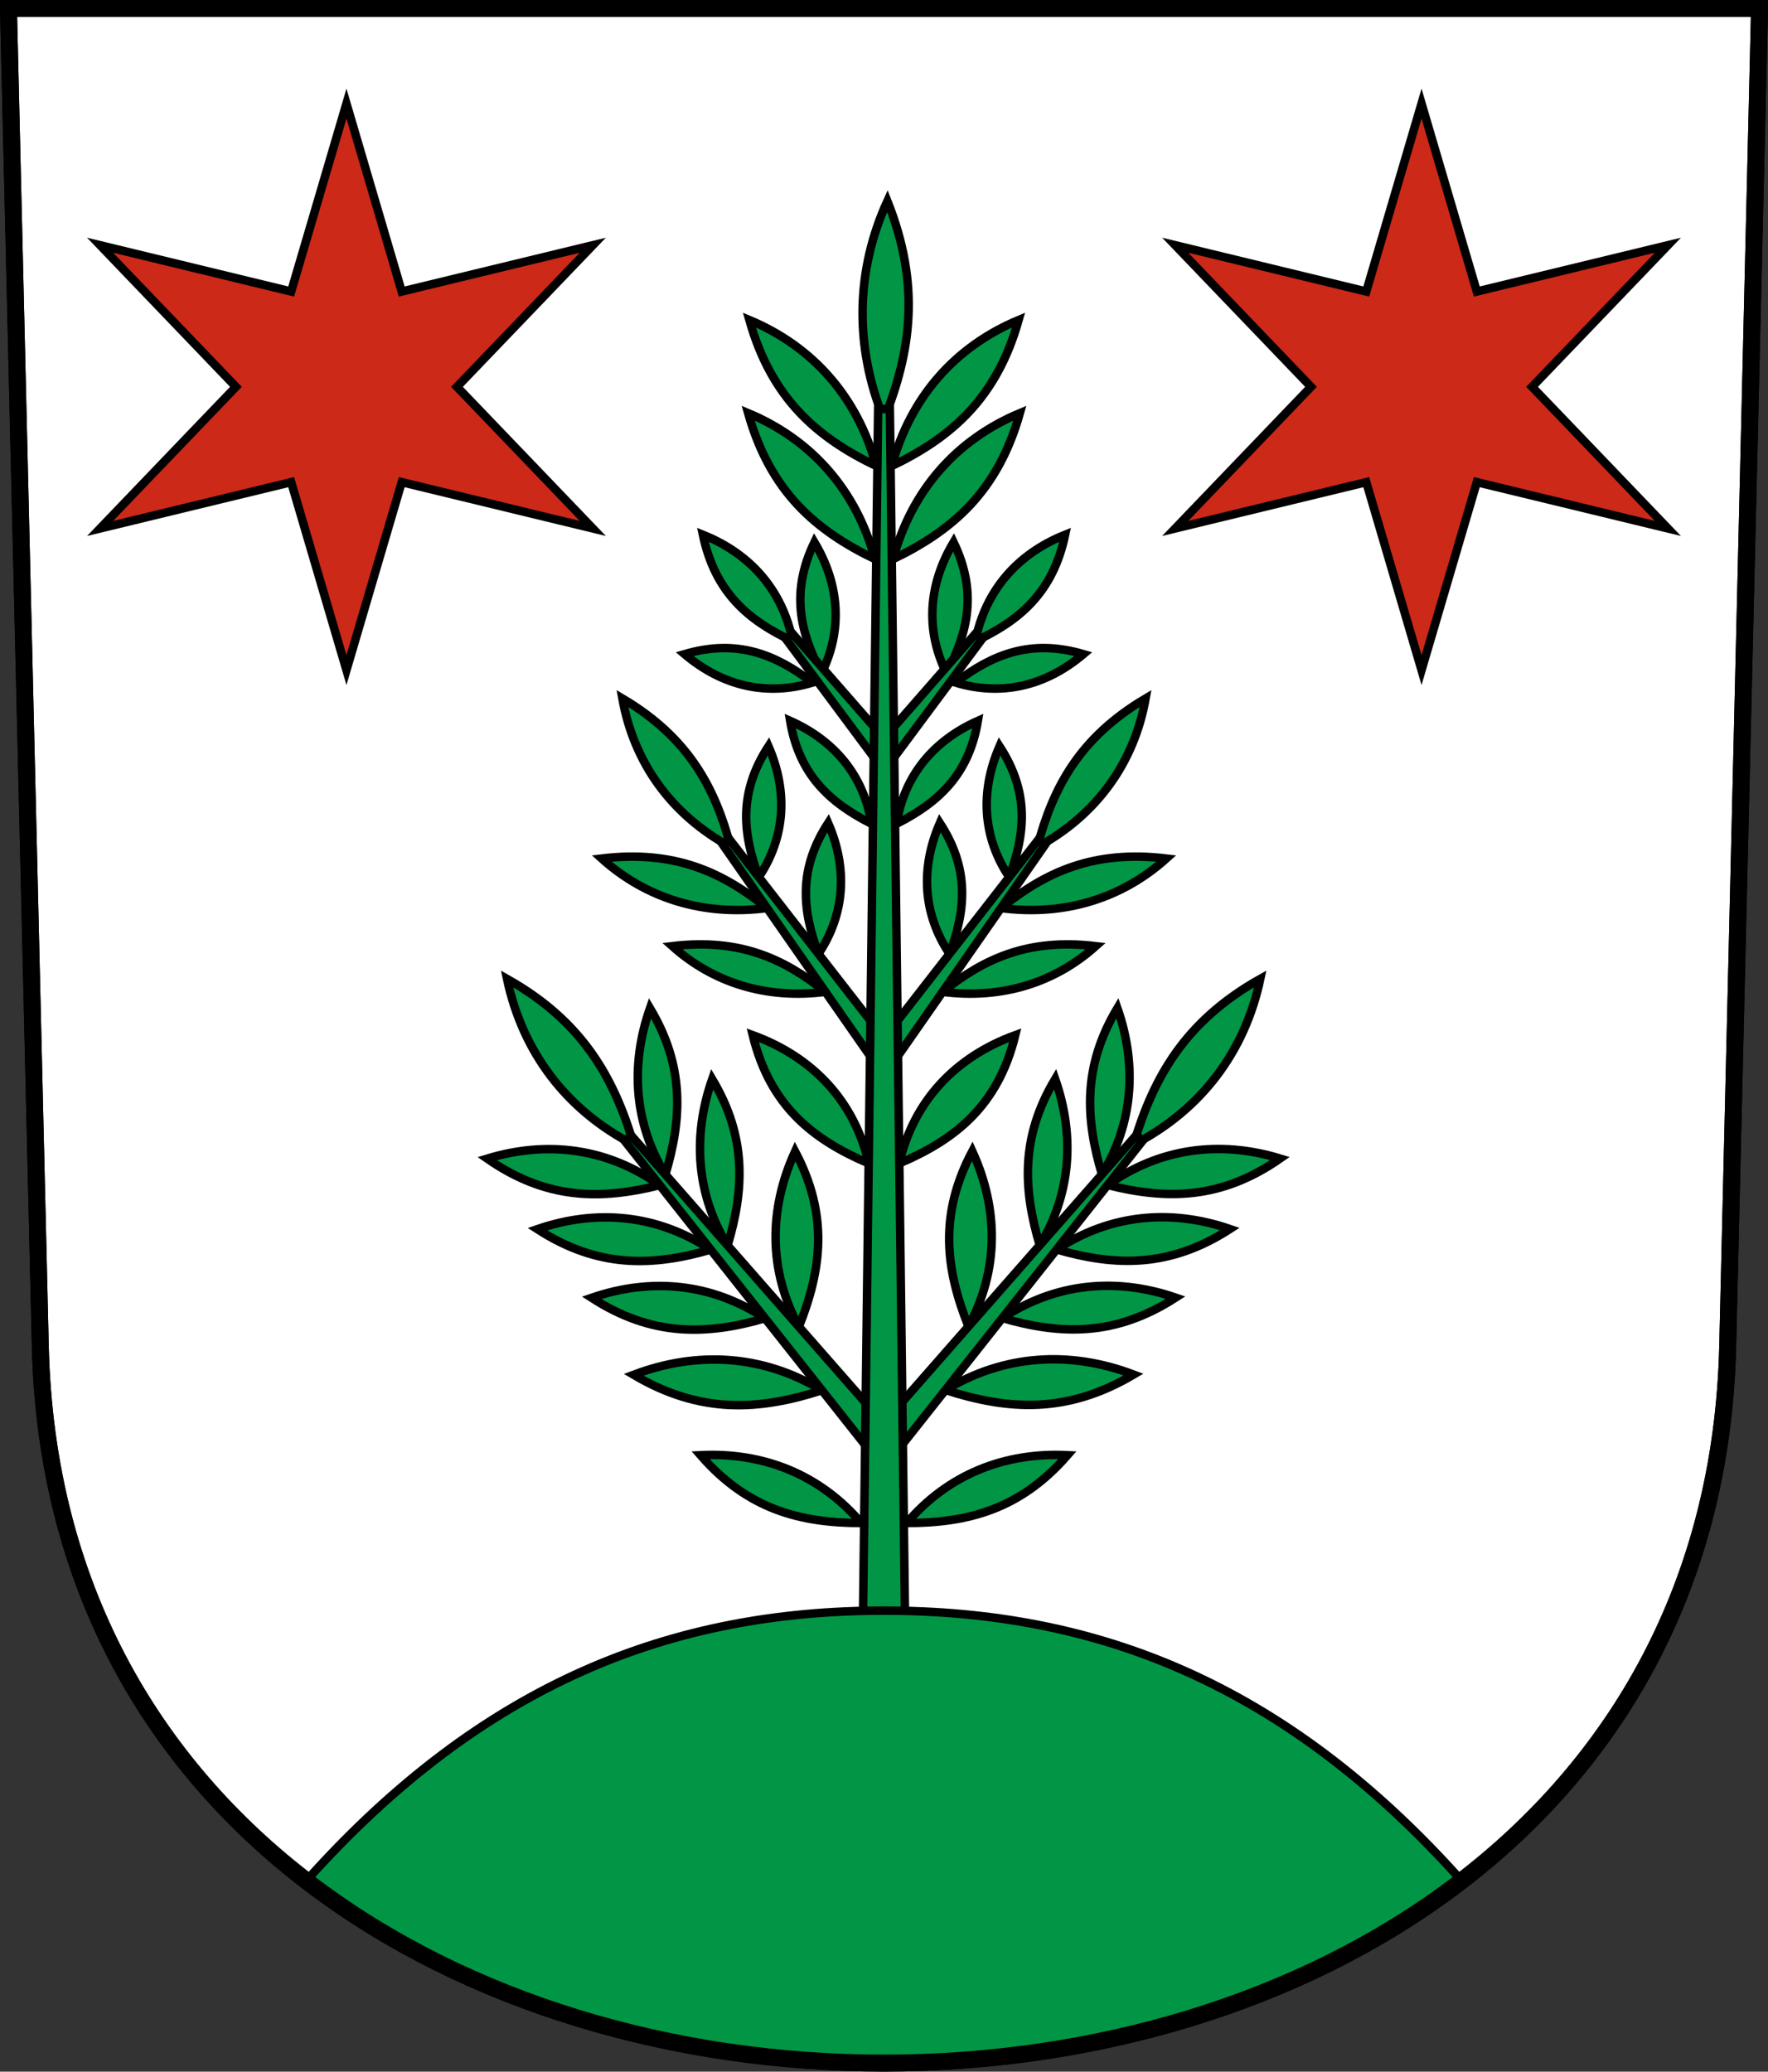 <?xml version="1.0" encoding="UTF-8" standalone="no"?>
<!-- Created with Inkscape (http://www.inkscape.org/) -->
<svg xmlns:dc="http://purl.org/dc/elements/1.1/" xmlns:cc="http://creativecommons.org/ns#" xmlns:rdf="http://www.w3.org/1999/02/22-rdf-syntax-ns#" xmlns:svg="http://www.w3.org/2000/svg" xmlns="http://www.w3.org/2000/svg" xmlns:sodipodi="http://sodipodi.sourceforge.net/DTD/sodipodi-0.dtd" xmlns:inkscape="http://www.inkscape.org/namespaces/inkscape" version="1.0" width="208.86" height="244.66" id="svg2780" inkscape:version="0.92.4 (5da689c313, 2019-01-14)" sodipodi:docname="Himmelried-blazon.svg">
  <rect width="100%" height="100%" fill="#333333" stroke="none"/>
  <sodipodi:namedview pagecolor="#ffffff" bordercolor="#666666" borderopacity="1" objecttolerance="10" gridtolerance="10" guidetolerance="10" inkscape:pageopacity="0" inkscape:pageshadow="2" inkscape:window-width="3259" inkscape:window-height="1417" id="namedview25" showgrid="false" inkscape:zoom="1" inkscape:cx="-541.24014" inkscape:cy="54.352801" inkscape:window-x="-8" inkscape:window-y="-8" inkscape:window-maximized="1" inkscape:current-layer="svg2780" inkscape:measure-start="104.255,149.787" inkscape:measure-end="104.255,126.383" showguides="false" inkscape:object-paths="true" inkscape:snap-intersection-paths="true" inkscape:snap-global="true">
    <sodipodi:guide position="104.43,205.106" orientation="25.957,0" id="guide7901" inkscape:locked="false"/>
  </sodipodi:namedview>
  <defs id="defs2782"/>
  <path inkscape:connector-curvature="0" style="fill:#ffffff;fill-opacity:1;fill-rule:evenodd;stroke:#000000;stroke-width:2;stroke-linecap:butt;stroke-miterlimit:4;stroke-dashoffset:0;stroke-opacity:1" id="path4212" d="m 1,1 3.761,158.003 c 2.686,112.859 196.652,112.859 199.338,0 L 207.86,1 Z"/>
  <path id="path12065-0-54-1-0" style="fill:#cc2918;fill-opacity:1;fill-rule:evenodd;stroke:#000000;stroke-width:1px;stroke-linecap:butt;stroke-linejoin:miter;stroke-opacity:1" d="m 138.831,62.409 16.043,-16.724 -16.043,-16.724 22.572,5.467 6.529,-22.191 6.529,22.191 22.572,-5.467 -16.043,16.724 16.043,16.724 -22.572,-5.467 -6.529,22.191 -6.529,-22.191 z" inkscape:connector-curvature="0" sodipodi:nodetypes="ccccccccccccc"/>
  <path style="opacity:1;fill:#009645;fill-opacity:1;stroke:#000000;stroke-width:1;stroke-miterlimit:8;stroke-dasharray:none;stroke-dashoffset:4.58;stroke-opacity:1" d="m 105.92,97.29 c 0.869,-5.613 4.291,-9.799 9.6,-12.157 -1.069,6.39 -4.671,9.637 -9.6,12.157 z" id="path23899-4" inkscape:connector-curvature="0" sodipodi:nodetypes="ccc"/>
  <path style="opacity:1;fill:#009645;fill-opacity:1;stroke:#000000;stroke-width:1;stroke-miterlimit:8;stroke-dasharray:none;stroke-dashoffset:4.58;stroke-opacity:1" d="m 106.22,137.409 c 1.709,-7.352 6.584,-12.56 13.718,-15.159 -2.049,8.363 -7.059,12.309 -13.718,15.159 z" id="path23899-4-2" inkscape:connector-curvature="0" sodipodi:nodetypes="ccc"/>
  <path style="opacity:1;fill:#009645;fill-opacity:1;stroke:#000000;stroke-width:1;stroke-miterlimit:8;stroke-dasharray:none;stroke-dashoffset:4.58;stroke-opacity:1" d="m 107.109,179.872 c 4.841,-5.693 11.51,-8.388 18.996,-8.015 -5.599,6.437 -11.817,7.998 -18.996,8.015 z" id="path23899-1-3-0-7" inkscape:connector-curvature="0" sodipodi:nodetypes="ccc"/>
  <path style="opacity:1;fill:#009645;fill-opacity:1;stroke:#000000;stroke-width:1;stroke-miterlimit:8;stroke-dasharray:none;stroke-dashoffset:4.58;stroke-opacity:1" d="m 105.499,66.035 c 2.223,-8.2 7.535,-14.129 14.982,-17.244 -2.636,9.33 -8.004,13.866 -14.982,17.244 z" id="path23899-1-3-0-8-2" inkscape:connector-curvature="0" sodipodi:nodetypes="ccc"/>
  <path style="opacity:1;fill:#009645;fill-opacity:1;stroke:#000000;stroke-width:1;stroke-miterlimit:8;stroke-dasharray:none;stroke-dashoffset:4.58;stroke-opacity:1" d="m 105.352,55.038 c 2.223,-8.2 7.535,-14.129 14.982,-17.244 -2.636,9.33 -8.004,13.866 -14.982,17.244 z" id="path23899-1-3-0-8-2-9" inkscape:connector-curvature="0" sodipodi:nodetypes="ccc"/>
  <path id="path12065-0-54-1-0-6" style="fill:#cc2918;fill-opacity:1;fill-rule:evenodd;stroke:#000000;stroke-width:1px;stroke-linecap:butt;stroke-linejoin:miter;stroke-opacity:1" d="M 70.029,62.409 53.986,45.685 70.029,28.961 47.457,34.428 40.928,12.237 34.398,34.428 11.826,28.961 27.869,45.685 11.826,62.409 34.398,56.942 40.928,79.133 47.457,56.942 Z" inkscape:connector-curvature="0" sodipodi:nodetypes="ccccccccccccc"/>
  <path style="opacity:1;fill:#009645;fill-opacity:1;stroke:#000000;stroke-width:1;stroke-miterlimit:8;stroke-dasharray:none;stroke-dashoffset:4.58;stroke-opacity:1" d="m 101.752,179.872 c -4.841,-5.693 -11.51,-8.388 -18.996,-8.015 5.599,6.437 11.817,7.998 18.996,8.015 z" id="path23899-1-3-0-7-9" inkscape:connector-curvature="0" sodipodi:nodetypes="ccc"/>
  <g id="g24371" transform="rotate(5.35,130.166,174.526)">
    <path sodipodi:nodetypes="ccc" inkscape:connector-curvature="0" id="path23899-1-0-5-0-7" d="m 130.217,135.012 c 7.571,-4.819 12.069,-12.136 13.091,-20.899 -8.373,5.789 -11.481,12.726 -13.091,20.899 z" style="opacity:1;fill:#009645;fill-opacity:1;stroke:#000000;stroke-width:1;stroke-miterlimit:8;stroke-dasharray:none;stroke-dashoffset:4.58;stroke-opacity:1"/>
    <path sodipodi:nodetypes="ccc" inkscape:connector-curvature="0" id="path23899-1-3" d="m 112.806,158.205 c 2.945,-6.868 2.319,-14.066 -1.474,-20.65 -3.272,7.879 -1.823,14.17 1.474,20.65 z" style="opacity:1;fill:#009645;fill-opacity:1;stroke:#000000;stroke-width:1;stroke-miterlimit:8;stroke-dasharray:none;stroke-dashoffset:4.58;stroke-opacity:1"/>
    <path sodipodi:nodetypes="ccc" inkscape:connector-curvature="0" id="path23899-1-3-1" d="m 120.296,147.868 c 3.094,-6.295 2.988,-13.177 -0.011,-19.719 -3.453,7.23 -2.548,13.314 0.011,19.719 z" style="opacity:1;fill:#009645;fill-opacity:1;stroke:#000000;stroke-width:1;stroke-miterlimit:8;stroke-dasharray:none;stroke-dashoffset:4.58;stroke-opacity:1"/>
    <path sodipodi:nodetypes="ccc" inkscape:connector-curvature="0" id="path23899-1-3-0" d="m 110.797,165.928 c 6.473,-4.803 14.157,-6.044 21.968,-3.889 -7.451,5.402 -14.387,5.564 -21.968,3.889 z" style="opacity:1;fill:#009645;fill-opacity:1;stroke:#000000;stroke-width:1;stroke-miterlimit:8;stroke-dasharray:none;stroke-dashoffset:4.58;stroke-opacity:1"/>
    <path sodipodi:nodetypes="ccc" inkscape:connector-curvature="0" id="path23899-1-3-0-9" d="m 116.699,156.843 c 5.821,-4.686 12.877,-6.083 20.161,-4.315 -6.705,5.275 -13.106,5.643 -20.161,4.315 z" style="opacity:1;fill:#009645;fill-opacity:1;stroke:#000000;stroke-width:1;stroke-miterlimit:8;stroke-dasharray:none;stroke-dashoffset:4.58;stroke-opacity:1"/>
    <path sodipodi:nodetypes="ccc" inkscape:connector-curvature="0" id="path23899-1-3-0-8" d="m 122.328,148.179 c 5.821,-4.686 12.877,-6.083 20.161,-4.315 -6.705,5.275 -13.106,5.643 -20.161,4.315 z" style="opacity:1;fill:#009645;fill-opacity:1;stroke:#000000;stroke-width:1;stroke-miterlimit:8;stroke-dasharray:none;stroke-dashoffset:4.58;stroke-opacity:1"/>
    <path sodipodi:nodetypes="ccc" inkscape:connector-curvature="0" id="path23899-1-3-0-4" d="m 127.614,140.041 c 5.654,-4.887 12.656,-6.531 19.998,-5.018 -6.516,5.506 -12.9,6.098 -19.998,5.018 z" style="opacity:1;fill:#009645;fill-opacity:1;stroke:#000000;stroke-width:1;stroke-miterlimit:8;stroke-dasharray:none;stroke-dashoffset:4.58;stroke-opacity:1"/>
    <path sodipodi:nodetypes="ccc" inkscape:connector-curvature="0" id="path23899-1-3-1-8" d="m 126.832,138.847 c 3.094,-6.295 2.988,-13.177 -0.011,-19.719 -3.453,7.23 -2.548,13.314 0.011,19.719 z" style="opacity:1;fill:#009645;fill-opacity:1;stroke:#000000;stroke-width:1;stroke-miterlimit:8;stroke-dasharray:none;stroke-dashoffset:4.58;stroke-opacity:1"/>
    <path sodipodi:nodetypes="ccccc" inkscape:connector-curvature="0" id="path23897-6-1" d="m 104.43,169.765 26.037,-35.934 0.751,0.663 -26.788,41.235 z" style="opacity:1;fill:#009645;fill-opacity:1;stroke:#000000;stroke-width:1;stroke-miterlimit:8;stroke-dasharray:none;stroke-dashoffset:4.58;stroke-opacity:1"/>
  </g>
  <g id="g24379" transform="translate(0,1.625)">
    <path sodipodi:nodetypes="ccc" inkscape:connector-curvature="0" id="path23899-1" d="m 119.223,101.958 c -3.153,-4.724 -3.461,-10.122 -1.144,-15.448 3.532,5.431 3.073,10.259 1.144,15.448 z" style="opacity:1;fill:#009645;fill-opacity:1;stroke:#000000;stroke-width:1;stroke-miterlimit:8;stroke-dasharray:none;stroke-dashoffset:4.58;stroke-opacity:1"/>
    <path sodipodi:nodetypes="ccc" inkscape:connector-curvature="0" id="path23899-1-0" d="m 112.173,111.023 c -3.153,-4.724 -3.461,-10.122 -1.144,-15.448 3.532,5.431 3.073,10.259 1.144,15.448 z" style="opacity:1;fill:#009645;fill-opacity:1;stroke:#000000;stroke-width:1;stroke-miterlimit:8;stroke-dasharray:none;stroke-dashoffset:4.58;stroke-opacity:1"/>
    <path sodipodi:nodetypes="ccc" inkscape:connector-curvature="0" id="path23899-1-0-5" d="m 118.245,105.618 c 7.545,0.975 14.321,-1.161 19.537,-5.853 -8.623,-1.028 -14.271,1.606 -19.537,5.853 z" style="opacity:1;fill:#009645;fill-opacity:1;stroke:#000000;stroke-width:1;stroke-miterlimit:8;stroke-dasharray:none;stroke-dashoffset:4.58;stroke-opacity:1"/>
    <path sodipodi:nodetypes="ccc" inkscape:connector-curvature="0" id="path23899-1-0-5-2" d="m 111.351,115.51 c 6.986,0.899 13.26,-1.07 18.09,-5.397 -7.984,-0.948 -13.214,1.481 -18.09,5.397 z" style="opacity:1;fill:#009645;fill-opacity:1;stroke:#000000;stroke-width:1;stroke-miterlimit:8;stroke-dasharray:none;stroke-dashoffset:4.58;stroke-opacity:1"/>
    <path sodipodi:nodetypes="ccc" inkscape:connector-curvature="0" id="path23899-1-0-5-0" d="m 122.532,98.424 c 7.04,-3.814 11.446,-9.967 12.804,-17.561 -7.809,4.619 -10.948,10.512 -12.804,17.561 z" style="opacity:1;fill:#009645;fill-opacity:1;stroke:#000000;stroke-width:1;stroke-miterlimit:8;stroke-dasharray:none;stroke-dashoffset:4.58;stroke-opacity:1"/>
    <path sodipodi:nodetypes="ccccc" inkscape:connector-curvature="0" id="path23897-6" d="m 104.43,120.977 18.253,-23.467 0.751,0.663 -19.004,27.268 z" style="opacity:1;fill:#009645;fill-opacity:1;stroke:#000000;stroke-width:1;stroke-miterlimit:8;stroke-dasharray:none;stroke-dashoffset:4.58;stroke-opacity:1"/>
  </g>
  <g id="g24385">
    <path sodipodi:nodetypes="ccc" inkscape:connector-curvature="0" id="path23899-6" d="m 115.212,75.731 c 1.187,-5.991 4.963,-10.316 10.615,-12.578 -1.434,6.816 -5.35,10.122 -10.615,12.578 z" style="opacity:1;fill:#009645;fill-opacity:1;stroke:#000000;stroke-width:1;stroke-miterlimit:8;stroke-dasharray:none;stroke-dashoffset:4.58;stroke-opacity:1"/>
    <path sodipodi:nodetypes="ccc" inkscape:connector-curvature="0" id="path23899" d="m 111.811,79.506 c -2.524,-5.088 -2.139,-10.481 0.84,-15.468 2.809,5.838 1.737,10.568 -0.84,15.468 z" style="opacity:1;fill:#009645;fill-opacity:1;stroke:#000000;stroke-width:1;stroke-miterlimit:8;stroke-dasharray:none;stroke-dashoffset:4.58;stroke-opacity:1"/>
    <path sodipodi:nodetypes="ccc" inkscape:connector-curvature="0" id="path23899-0" d="m 112.866,80.608 c 5.432,1.659 10.69,0.399 15.123,-3.355 -6.219,-1.817 -10.709,0.013 -15.123,3.355 z" style="opacity:1;fill:#009645;fill-opacity:1;stroke:#000000;stroke-width:1;stroke-miterlimit:8;stroke-dasharray:none;stroke-dashoffset:4.58;stroke-opacity:1"/>
    <path sodipodi:nodetypes="ccccc" inkscape:connector-curvature="0" id="path23897" d="m 104.43,87.196 10.784,-12.33 0.751,0.663 -11.535,15.521 z" style="opacity:1;fill:#009645;fill-opacity:1;stroke:#000000;stroke-width:1;stroke-miterlimit:8;stroke-dasharray:none;stroke-dashoffset:4.58;stroke-opacity:1"/>
  </g>
  <path style="opacity:1;fill:#009645;fill-opacity:1;stroke:#000000;stroke-width:1;stroke-miterlimit:8;stroke-dasharray:none;stroke-dashoffset:4.58;stroke-opacity:1" d="m 104.43,49.538 c -3.565,-8.709 -3.305,-17.695 0.399,-25.794 3.976,9.986 2.777,17.808 -0.399,25.794 z" id="path23899-1-3-0-8-2-7" inkscape:connector-curvature="0" sodipodi:nodetypes="ccc"/>
  <path style="opacity:1;fill:#009645;fill-opacity:1;stroke:#000000;stroke-width:1;stroke-miterlimit:8;stroke-dasharray:none;stroke-dashoffset:4.58;stroke-opacity:1" d="m 102.941,97.29 c -0.869,-5.613 -4.291,-9.799 -9.6,-12.157 1.069,6.39 4.671,9.637 9.6,12.157 z" id="path23899-4-4" inkscape:connector-curvature="0" sodipodi:nodetypes="ccc"/>
  <path style="opacity:1;fill:#009645;fill-opacity:1;stroke:#000000;stroke-width:1;stroke-miterlimit:8;stroke-dasharray:none;stroke-dashoffset:4.58;stroke-opacity:1" d="m 102.64,137.409 c -1.709,-7.352 -6.584,-12.56 -13.718,-15.159 2.049,8.363 7.059,12.309 13.718,15.159 z" id="path23899-4-2-5" inkscape:connector-curvature="0" sodipodi:nodetypes="ccc"/>
  <path style="opacity:1;fill:#009645;fill-opacity:1;stroke:#000000;stroke-width:1;stroke-miterlimit:8;stroke-dasharray:none;stroke-dashoffset:4.58;stroke-opacity:1" d="m 103.361,66.035 c -2.223,-8.2 -7.535,-14.129 -14.982,-17.244 2.636,9.33 8.004,13.866 14.982,17.244 z" id="path23899-1-3-0-8-2-5" inkscape:connector-curvature="0" sodipodi:nodetypes="ccc"/>
  <path style="opacity:1;fill:#009645;fill-opacity:1;stroke:#000000;stroke-width:1;stroke-miterlimit:8;stroke-dasharray:none;stroke-dashoffset:4.58;stroke-opacity:1" d="m 103.508,55.038 c -2.223,-8.2 -7.535,-14.129 -14.982,-17.244 2.636,9.33 8.004,13.866 14.982,17.244 z" id="path23899-1-3-0-8-2-9-1" inkscape:connector-curvature="0" sodipodi:nodetypes="ccc"/>
  <g id="g24371-1" transform="matrix(-0.996,0.093,0.093,0.996,192.02,-11.377)">
    <path sodipodi:nodetypes="ccc" inkscape:connector-curvature="0" id="path23899-1-0-5-0-7-4" d="m 130.217,135.012 c 7.571,-4.819 12.069,-12.136 13.091,-20.899 -8.373,5.789 -11.481,12.726 -13.091,20.899 z" style="opacity:1;fill:#009645;fill-opacity:1;stroke:#000000;stroke-width:1;stroke-miterlimit:8;stroke-dasharray:none;stroke-dashoffset:4.58;stroke-opacity:1"/>
    <path sodipodi:nodetypes="ccc" inkscape:connector-curvature="0" id="path23899-1-3-7" d="m 112.806,158.205 c 2.945,-6.868 2.319,-14.066 -1.474,-20.65 -3.272,7.879 -1.823,14.17 1.474,20.65 z" style="opacity:1;fill:#009645;fill-opacity:1;stroke:#000000;stroke-width:1;stroke-miterlimit:8;stroke-dasharray:none;stroke-dashoffset:4.58;stroke-opacity:1"/>
    <path sodipodi:nodetypes="ccc" inkscape:connector-curvature="0" id="path23899-1-3-1-9" d="m 120.296,147.868 c 3.094,-6.295 2.988,-13.177 -0.011,-19.719 -3.453,7.23 -2.548,13.314 0.011,19.719 z" style="opacity:1;fill:#009645;fill-opacity:1;stroke:#000000;stroke-width:1;stroke-miterlimit:8;stroke-dasharray:none;stroke-dashoffset:4.58;stroke-opacity:1"/>
    <path sodipodi:nodetypes="ccc" inkscape:connector-curvature="0" id="path23899-1-3-0-1" d="m 110.797,165.928 c 6.473,-4.803 14.157,-6.044 21.968,-3.889 -7.451,5.402 -14.387,5.564 -21.968,3.889 z" style="opacity:1;fill:#009645;fill-opacity:1;stroke:#000000;stroke-width:1;stroke-miterlimit:8;stroke-dasharray:none;stroke-dashoffset:4.58;stroke-opacity:1"/>
    <path sodipodi:nodetypes="ccc" inkscape:connector-curvature="0" id="path23899-1-3-0-9-2" d="m 116.699,156.843 c 5.821,-4.686 12.877,-6.083 20.161,-4.315 -6.705,5.275 -13.106,5.643 -20.161,4.315 z" style="opacity:1;fill:#009645;fill-opacity:1;stroke:#000000;stroke-width:1;stroke-miterlimit:8;stroke-dasharray:none;stroke-dashoffset:4.58;stroke-opacity:1"/>
    <path sodipodi:nodetypes="ccc" inkscape:connector-curvature="0" id="path23899-1-3-0-8-24" d="m 122.328,148.179 c 5.821,-4.686 12.877,-6.083 20.161,-4.315 -6.705,5.275 -13.106,5.643 -20.161,4.315 z" style="opacity:1;fill:#009645;fill-opacity:1;stroke:#000000;stroke-width:1;stroke-miterlimit:8;stroke-dasharray:none;stroke-dashoffset:4.58;stroke-opacity:1"/>
    <path sodipodi:nodetypes="ccc" inkscape:connector-curvature="0" id="path23899-1-3-0-4-2" d="m 127.614,140.041 c 5.654,-4.887 12.656,-6.531 19.998,-5.018 -6.516,5.506 -12.9,6.098 -19.998,5.018 z" style="opacity:1;fill:#009645;fill-opacity:1;stroke:#000000;stroke-width:1;stroke-miterlimit:8;stroke-dasharray:none;stroke-dashoffset:4.58;stroke-opacity:1"/>
    <path sodipodi:nodetypes="ccc" inkscape:connector-curvature="0" id="path23899-1-3-1-8-9" d="m 126.832,138.847 c 3.094,-6.295 2.988,-13.177 -0.011,-19.719 -3.453,7.23 -2.548,13.314 0.011,19.719 z" style="opacity:1;fill:#009645;fill-opacity:1;stroke:#000000;stroke-width:1;stroke-miterlimit:8;stroke-dasharray:none;stroke-dashoffset:4.58;stroke-opacity:1"/>
    <path sodipodi:nodetypes="ccccc" inkscape:connector-curvature="0" id="path23897-6-1-2" d="m 104.43,169.765 26.037,-35.934 0.751,0.663 -26.788,41.235 z" style="opacity:1;fill:#009645;fill-opacity:1;stroke:#000000;stroke-width:1;stroke-miterlimit:8;stroke-dasharray:none;stroke-dashoffset:4.58;stroke-opacity:1"/>
  </g>
  <g transform="matrix(-1,0,0,1,208.86,1.625)" id="g24379-9">
    <path sodipodi:nodetypes="ccc" inkscape:connector-curvature="0" id="path23899-1-9" d="m 119.223,101.958 c -3.153,-4.724 -3.461,-10.122 -1.144,-15.448 3.532,5.431 3.073,10.259 1.144,15.448 z" style="opacity:1;fill:#009645;fill-opacity:1;stroke:#000000;stroke-width:1;stroke-miterlimit:8;stroke-dasharray:none;stroke-dashoffset:4.58;stroke-opacity:1"/>
    <path sodipodi:nodetypes="ccc" inkscape:connector-curvature="0" id="path23899-1-0-0" d="m 112.173,111.023 c -3.153,-4.724 -3.461,-10.122 -1.144,-15.448 3.532,5.431 3.073,10.259 1.144,15.448 z" style="opacity:1;fill:#009645;fill-opacity:1;stroke:#000000;stroke-width:1;stroke-miterlimit:8;stroke-dasharray:none;stroke-dashoffset:4.58;stroke-opacity:1"/>
    <path sodipodi:nodetypes="ccc" inkscape:connector-curvature="0" id="path23899-1-0-5-8" d="m 118.245,105.618 c 7.545,0.975 14.321,-1.161 19.537,-5.853 -8.623,-1.028 -14.271,1.606 -19.537,5.853 z" style="opacity:1;fill:#009645;fill-opacity:1;stroke:#000000;stroke-width:1;stroke-miterlimit:8;stroke-dasharray:none;stroke-dashoffset:4.58;stroke-opacity:1"/>
    <path sodipodi:nodetypes="ccc" inkscape:connector-curvature="0" id="path23899-1-0-5-2-9" d="m 111.351,115.51 c 6.986,0.899 13.26,-1.07 18.09,-5.397 -7.984,-0.948 -13.214,1.481 -18.09,5.397 z" style="opacity:1;fill:#009645;fill-opacity:1;stroke:#000000;stroke-width:1;stroke-miterlimit:8;stroke-dasharray:none;stroke-dashoffset:4.58;stroke-opacity:1"/>
    <path sodipodi:nodetypes="ccc" inkscape:connector-curvature="0" id="path23899-1-0-5-0-9" d="m 122.532,98.424 c 7.04,-3.814 11.446,-9.967 12.804,-17.561 -7.809,4.619 -10.948,10.512 -12.804,17.561 z" style="opacity:1;fill:#009645;fill-opacity:1;stroke:#000000;stroke-width:1;stroke-miterlimit:8;stroke-dasharray:none;stroke-dashoffset:4.58;stroke-opacity:1"/>
    <path sodipodi:nodetypes="ccccc" inkscape:connector-curvature="0" id="path23897-6-0" d="m 104.43,120.977 18.253,-23.467 0.751,0.663 -19.004,27.268 z" style="opacity:1;fill:#009645;fill-opacity:1;stroke:#000000;stroke-width:1;stroke-miterlimit:8;stroke-dasharray:none;stroke-dashoffset:4.58;stroke-opacity:1"/>
  </g>
  <g transform="matrix(-1,0,0,1,208.86,8e-6)" id="g24385-5">
    <path sodipodi:nodetypes="ccc" inkscape:connector-curvature="0" id="path23899-6-5" d="m 115.212,75.731 c 1.187,-5.991 4.963,-10.316 10.615,-12.578 -1.434,6.816 -5.35,10.122 -10.615,12.578 z" style="opacity:1;fill:#009645;fill-opacity:1;stroke:#000000;stroke-width:1;stroke-miterlimit:8;stroke-dasharray:none;stroke-dashoffset:4.58;stroke-opacity:1"/>
    <path sodipodi:nodetypes="ccc" inkscape:connector-curvature="0" id="path23899-12" d="m 111.811,79.506 c -2.524,-5.088 -2.139,-10.481 0.84,-15.468 2.809,5.838 1.737,10.568 -0.84,15.468 z" style="opacity:1;fill:#009645;fill-opacity:1;stroke:#000000;stroke-width:1;stroke-miterlimit:8;stroke-dasharray:none;stroke-dashoffset:4.58;stroke-opacity:1"/>
    <path sodipodi:nodetypes="ccc" inkscape:connector-curvature="0" id="path23899-0-8" d="m 112.866,80.608 c 5.432,1.659 10.69,0.399 15.123,-3.355 -6.219,-1.817 -10.709,0.013 -15.123,3.355 z" style="opacity:1;fill:#009645;fill-opacity:1;stroke:#000000;stroke-width:1;stroke-miterlimit:8;stroke-dasharray:none;stroke-dashoffset:4.58;stroke-opacity:1"/>
    <path sodipodi:nodetypes="ccccc" inkscape:connector-curvature="0" id="path23897-9" d="m 104.43,87.196 10.784,-12.33 0.751,0.663 -11.535,15.521 z" style="opacity:1;fill:#009645;fill-opacity:1;stroke:#000000;stroke-width:1;stroke-miterlimit:8;stroke-dasharray:none;stroke-dashoffset:4.58;stroke-opacity:1"/>
  </g>
  <path id="path23880-6" style="opacity:1;fill:#009645;fill-opacity:1;stroke:#000000;stroke-width:1;stroke-miterlimit:8;stroke-dasharray:none;stroke-dashoffset:4.58;stroke-opacity:1" d="m 101.945,191.185 1.792,-142.88 0.693,-3e-6 0.693,-2e-6 1.792,142.88 h -2.485 z" inkscape:connector-curvature="0" sodipodi:nodetypes="ccccccc"/>
  <path id="path34184-1" style="opacity:1;fill:#009645;fill-opacity:1;stroke:#000000;stroke-width:1;stroke-miterlimit:20;stroke-dasharray:none;stroke-dashoffset:4.58;stroke-opacity:1" d="m 36.18,222.117 c 20.986,-23.463 43.317,-31.904 68.25,-31.904 24.934,0 47.264,8.442 68.25,31.904 -22.269,16.295 -45.218,21.53 -68.25,21.53 -23.033,0 -45.982,-5.235 -68.25,-21.53 z" inkscape:connector-curvature="0" sodipodi:nodetypes="ccccc"/>
  <path inkscape:connector-curvature="0" style="fill:none;fill-opacity:1;fill-rule:evenodd;stroke:#000000;stroke-width:2;stroke-linecap:butt;stroke-miterlimit:4;stroke-dashoffset:0;stroke-opacity:1" id="path4212-5" d="M 1,1 4.761,159.003 c 2.686,112.859 196.652,112.859 199.338,0 l 3.761,-158.003 z"/>
</svg>